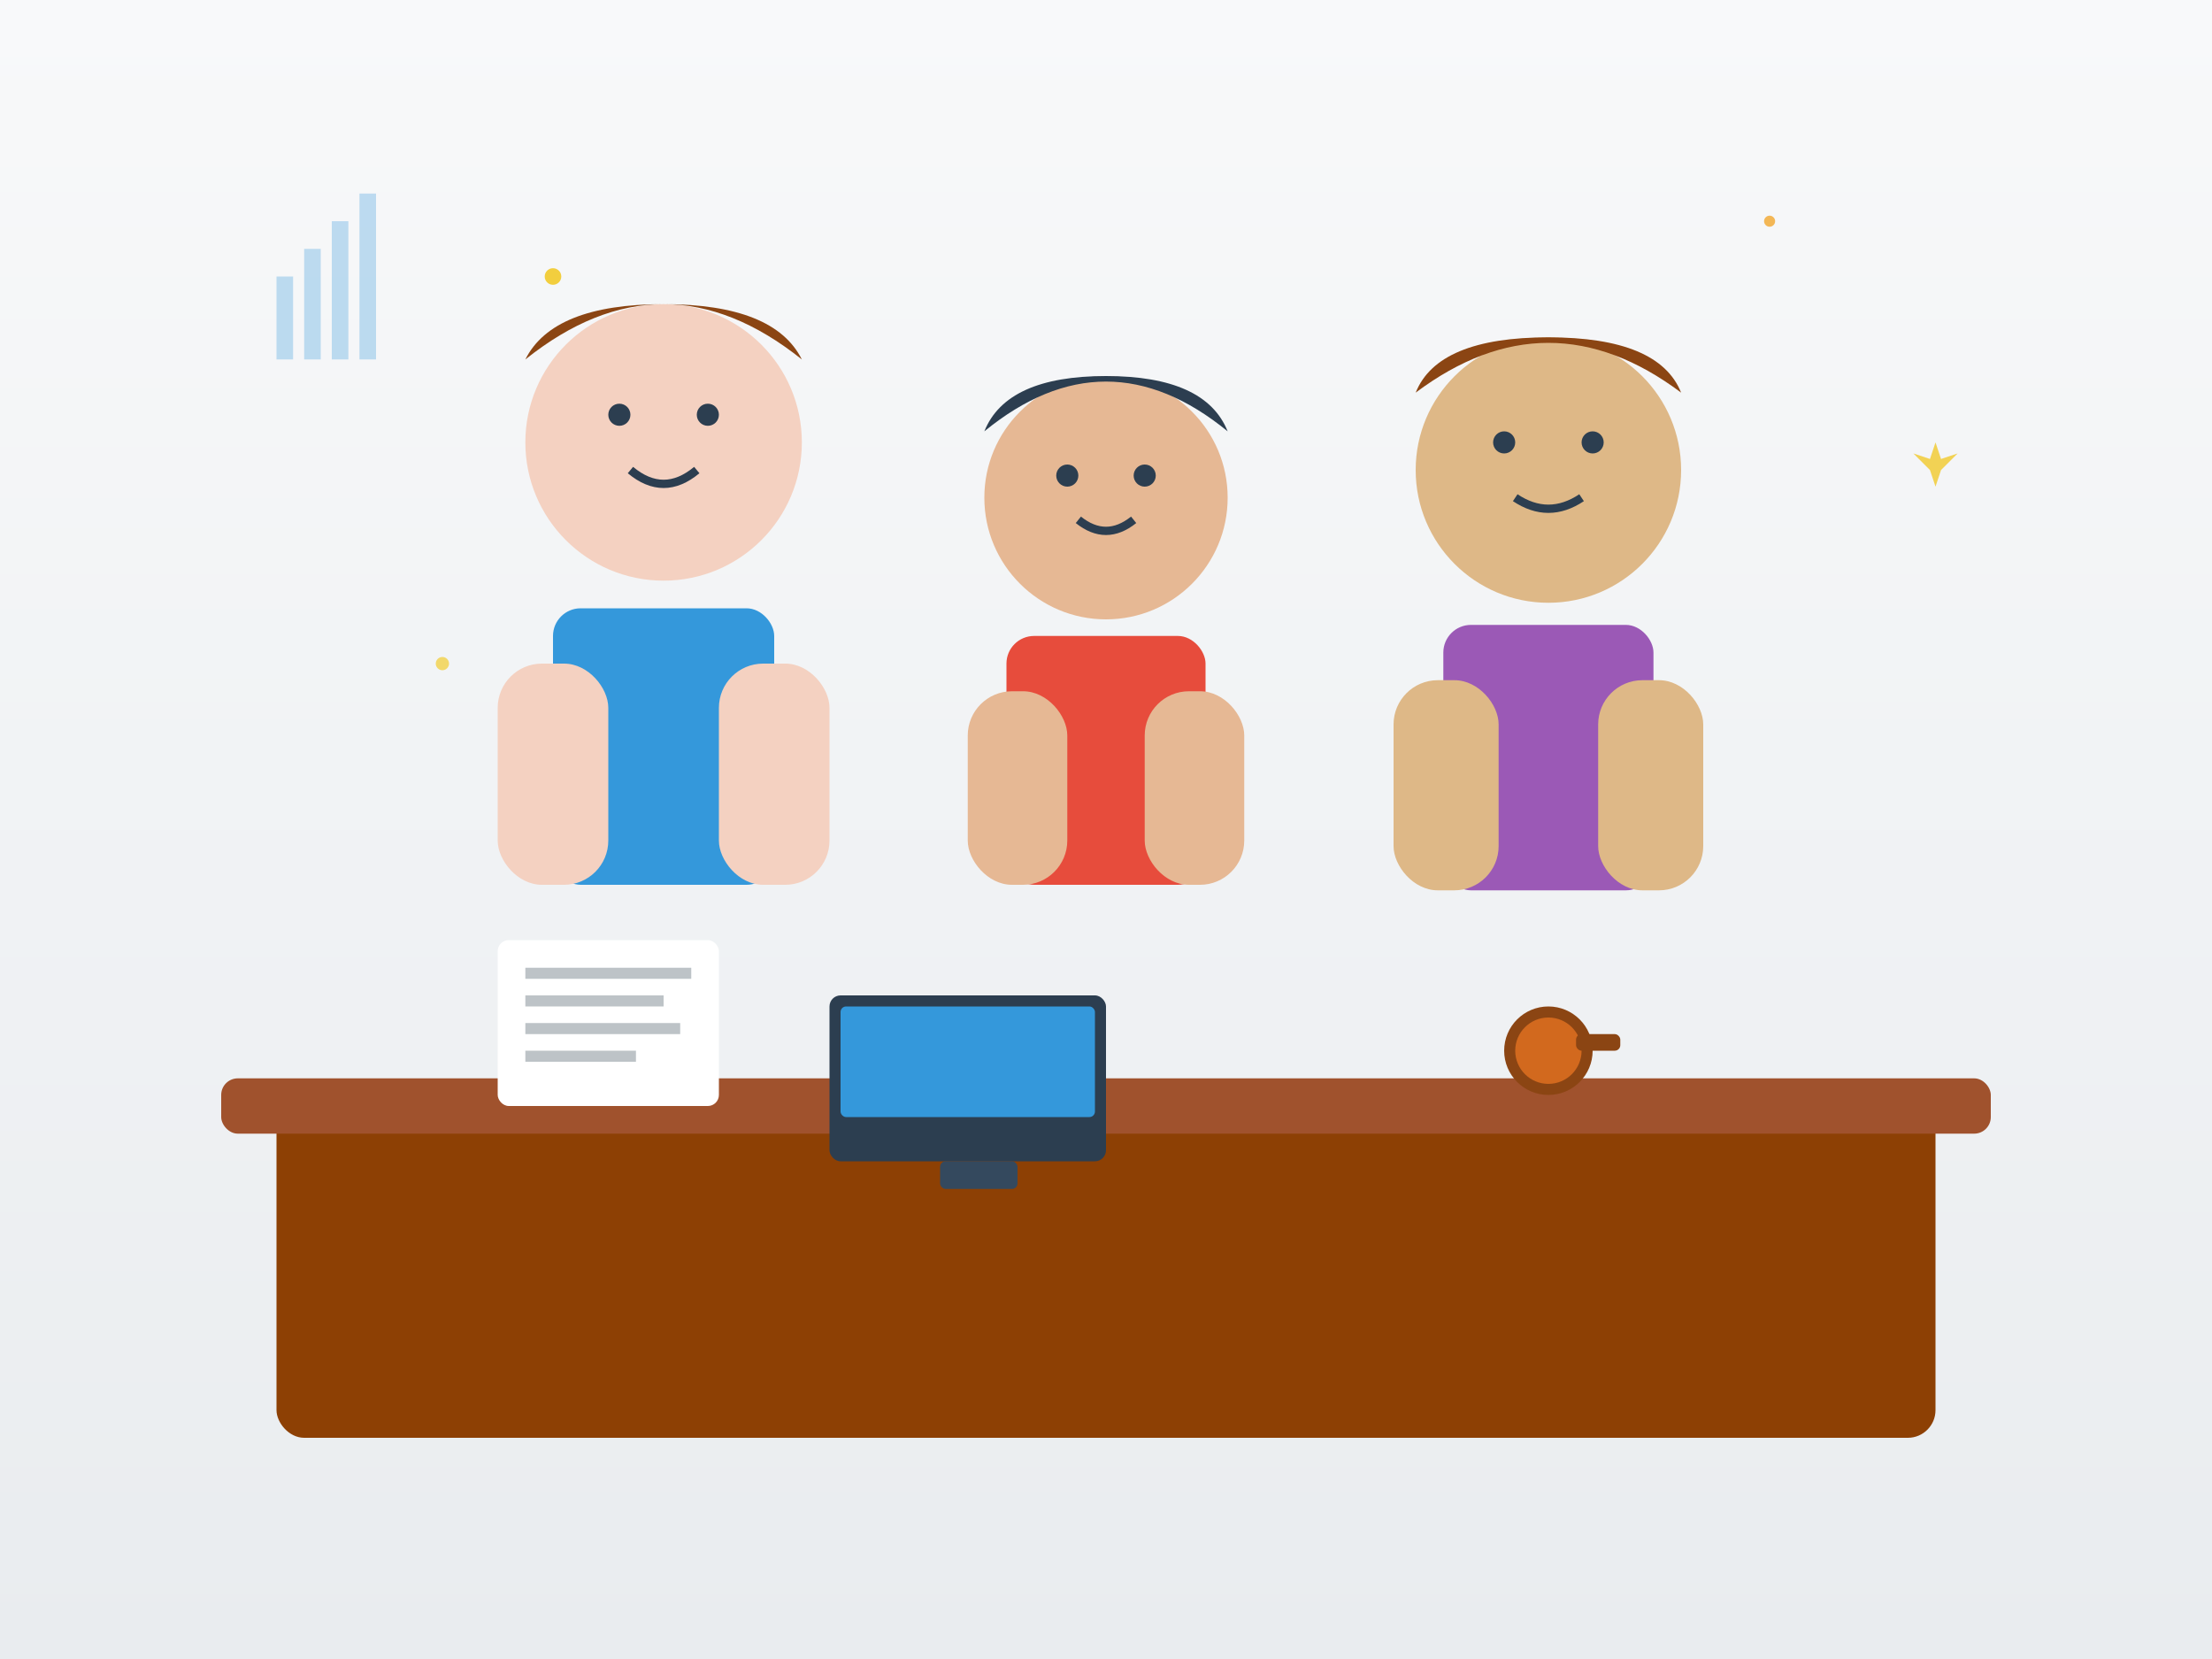 <svg width="400" height="300" viewBox="0 0 400 300" xmlns="http://www.w3.org/2000/svg">
  <rect x="0" y="0" width="400" height="300" fill="#333333" stroke="none"/>
  <defs>
    <linearGradient id="teamGradient" x1="0%" y1="0%" x2="0%" y2="100%">
      <stop offset="0%" style="stop-color:#f8f9fa;stop-opacity:1" />
      <stop offset="100%" style="stop-color:#e9ecef;stop-opacity:1" />
    </linearGradient>
  </defs>
  
  <!-- Background -->
  <rect width="400" height="300" fill="url(#teamGradient)"/>
  
  <!-- Office desk -->
  <rect x="50" y="200" width="300" height="60" fill="#8d4004" rx="5"/>
  <rect x="40" y="195" width="320" height="10" fill="#a0522d" rx="3"/>
  
  <!-- Laptop -->
  <rect x="150" y="180" width="50" height="30" fill="#2c3e50" rx="2"/>
  <rect x="152" y="182" width="46" height="20" fill="#3498db" rx="1"/>
  <rect x="170" y="210" width="14" height="5" fill="#34495e" rx="1"/>
  
  <!-- Documents -->
  <rect x="90" y="170" width="40" height="30" fill="#ffffff" rx="2"/>
  <rect x="95" y="175" width="30" height="2" fill="#bdc3c7"/>
  <rect x="95" y="180" width="25" height="2" fill="#bdc3c7"/>
  <rect x="95" y="185" width="28" height="2" fill="#bdc3c7"/>
  <rect x="95" y="190" width="20" height="2" fill="#bdc3c7"/>
  
  <!-- Coffee cup -->
  <circle cx="280" cy="190" r="8" fill="#8b4513"/>
  <circle cx="280" cy="190" r="6" fill="#d2691e"/>
  <rect x="285" y="187" width="8" height="3" fill="#8b4513" rx="1"/>
  
  <!-- Team members -->
  <!-- Person 1 -->
  <g transform="translate(120, 80)">
    <circle cx="0" cy="0" r="25" fill="#f4d1c1"/>
    <circle cx="-8" cy="-5" r="2" fill="#2c3e50"/>
    <circle cx="8" cy="-5" r="2" fill="#2c3e50"/>
    <path d="M-6 5 Q0 10 6 5" stroke="#2c3e50" stroke-width="1.5" fill="none"/>
    <rect x="-20" y="30" width="40" height="50" fill="#3498db" rx="5"/>
    <rect x="-30" y="40" width="20" height="40" fill="#f4d1c1" rx="8"/>
    <rect x="10" y="40" width="20" height="40" fill="#f4d1c1" rx="8"/>
    <!-- Hair -->
    <path d="M-25 -15 Q0 -35 25 -15 Q20 -25 0 -25 Q-20 -25 -25 -15" fill="#8b4513"/>
  </g>
  
  <!-- Person 2 -->
  <g transform="translate(200, 90)">
    <circle cx="0" cy="0" r="22" fill="#e6b894"/>
    <circle cx="-7" cy="-4" r="2" fill="#2c3e50"/>
    <circle cx="7" cy="-4" r="2" fill="#2c3e50"/>
    <path d="M-5 4 Q0 8 5 4" stroke="#2c3e50" stroke-width="1.5" fill="none"/>
    <rect x="-18" y="25" width="36" height="45" fill="#e74c3c" rx="5"/>
    <rect x="-25" y="35" width="18" height="35" fill="#e6b894" rx="8"/>
    <rect x="7" y="35" width="18" height="35" fill="#e6b894" rx="8"/>
    <!-- Hair -->
    <path d="M-22 -12 Q0 -30 22 -12 Q18 -22 0 -22 Q-18 -22 -22 -12" fill="#2c3e50"/>
  </g>
  
  <!-- Person 3 -->
  <g transform="translate(280, 85)">
    <circle cx="0" cy="0" r="24" fill="#deb887"/>
    <circle cx="-8" cy="-5" r="2" fill="#2c3e50"/>
    <circle cx="8" cy="-5" r="2" fill="#2c3e50"/>
    <path d="M-6 5 Q0 9 6 5" stroke="#2c3e50" stroke-width="1.5" fill="none"/>
    <rect x="-19" y="28" width="38" height="48" fill="#9b59b6" rx="5"/>
    <rect x="-28" y="38" width="19" height="38" fill="#deb887" rx="8"/>
    <rect x="9" y="38" width="19" height="38" fill="#deb887" rx="8"/>
    <!-- Hair -->
    <path d="M-24 -14 Q0 -32 24 -14 Q20 -24 0 -24 Q-20 -24 -24 -14" fill="#8b4513"/>
  </g>
  
  <!-- Professional charts/graphs in background -->
  <g transform="translate(50, 30)" opacity="0.3">
    <rect x="0" y="20" width="3" height="15" fill="#3498db"/>
    <rect x="5" y="15" width="3" height="20" fill="#3498db"/>
    <rect x="10" y="10" width="3" height="25" fill="#3498db"/>
    <rect x="15" y="5" width="3" height="30" fill="#3498db"/>
  </g>
  
  <!-- Sparkles -->
  <circle cx="100" cy="50" r="1.5" fill="#f1c40f" opacity="0.8"/>
  <circle cx="320" cy="40" r="1" fill="#f39c12" opacity="0.7"/>
  <circle cx="80" cy="120" r="1.2" fill="#f1c40f" opacity="0.6"/>
  <path d="M350 80 L351 83 L354 82 L351 85 L350 88 L349 85 L346 82 L349 83 Z" fill="#f1c40f" opacity="0.7"/>
</svg>